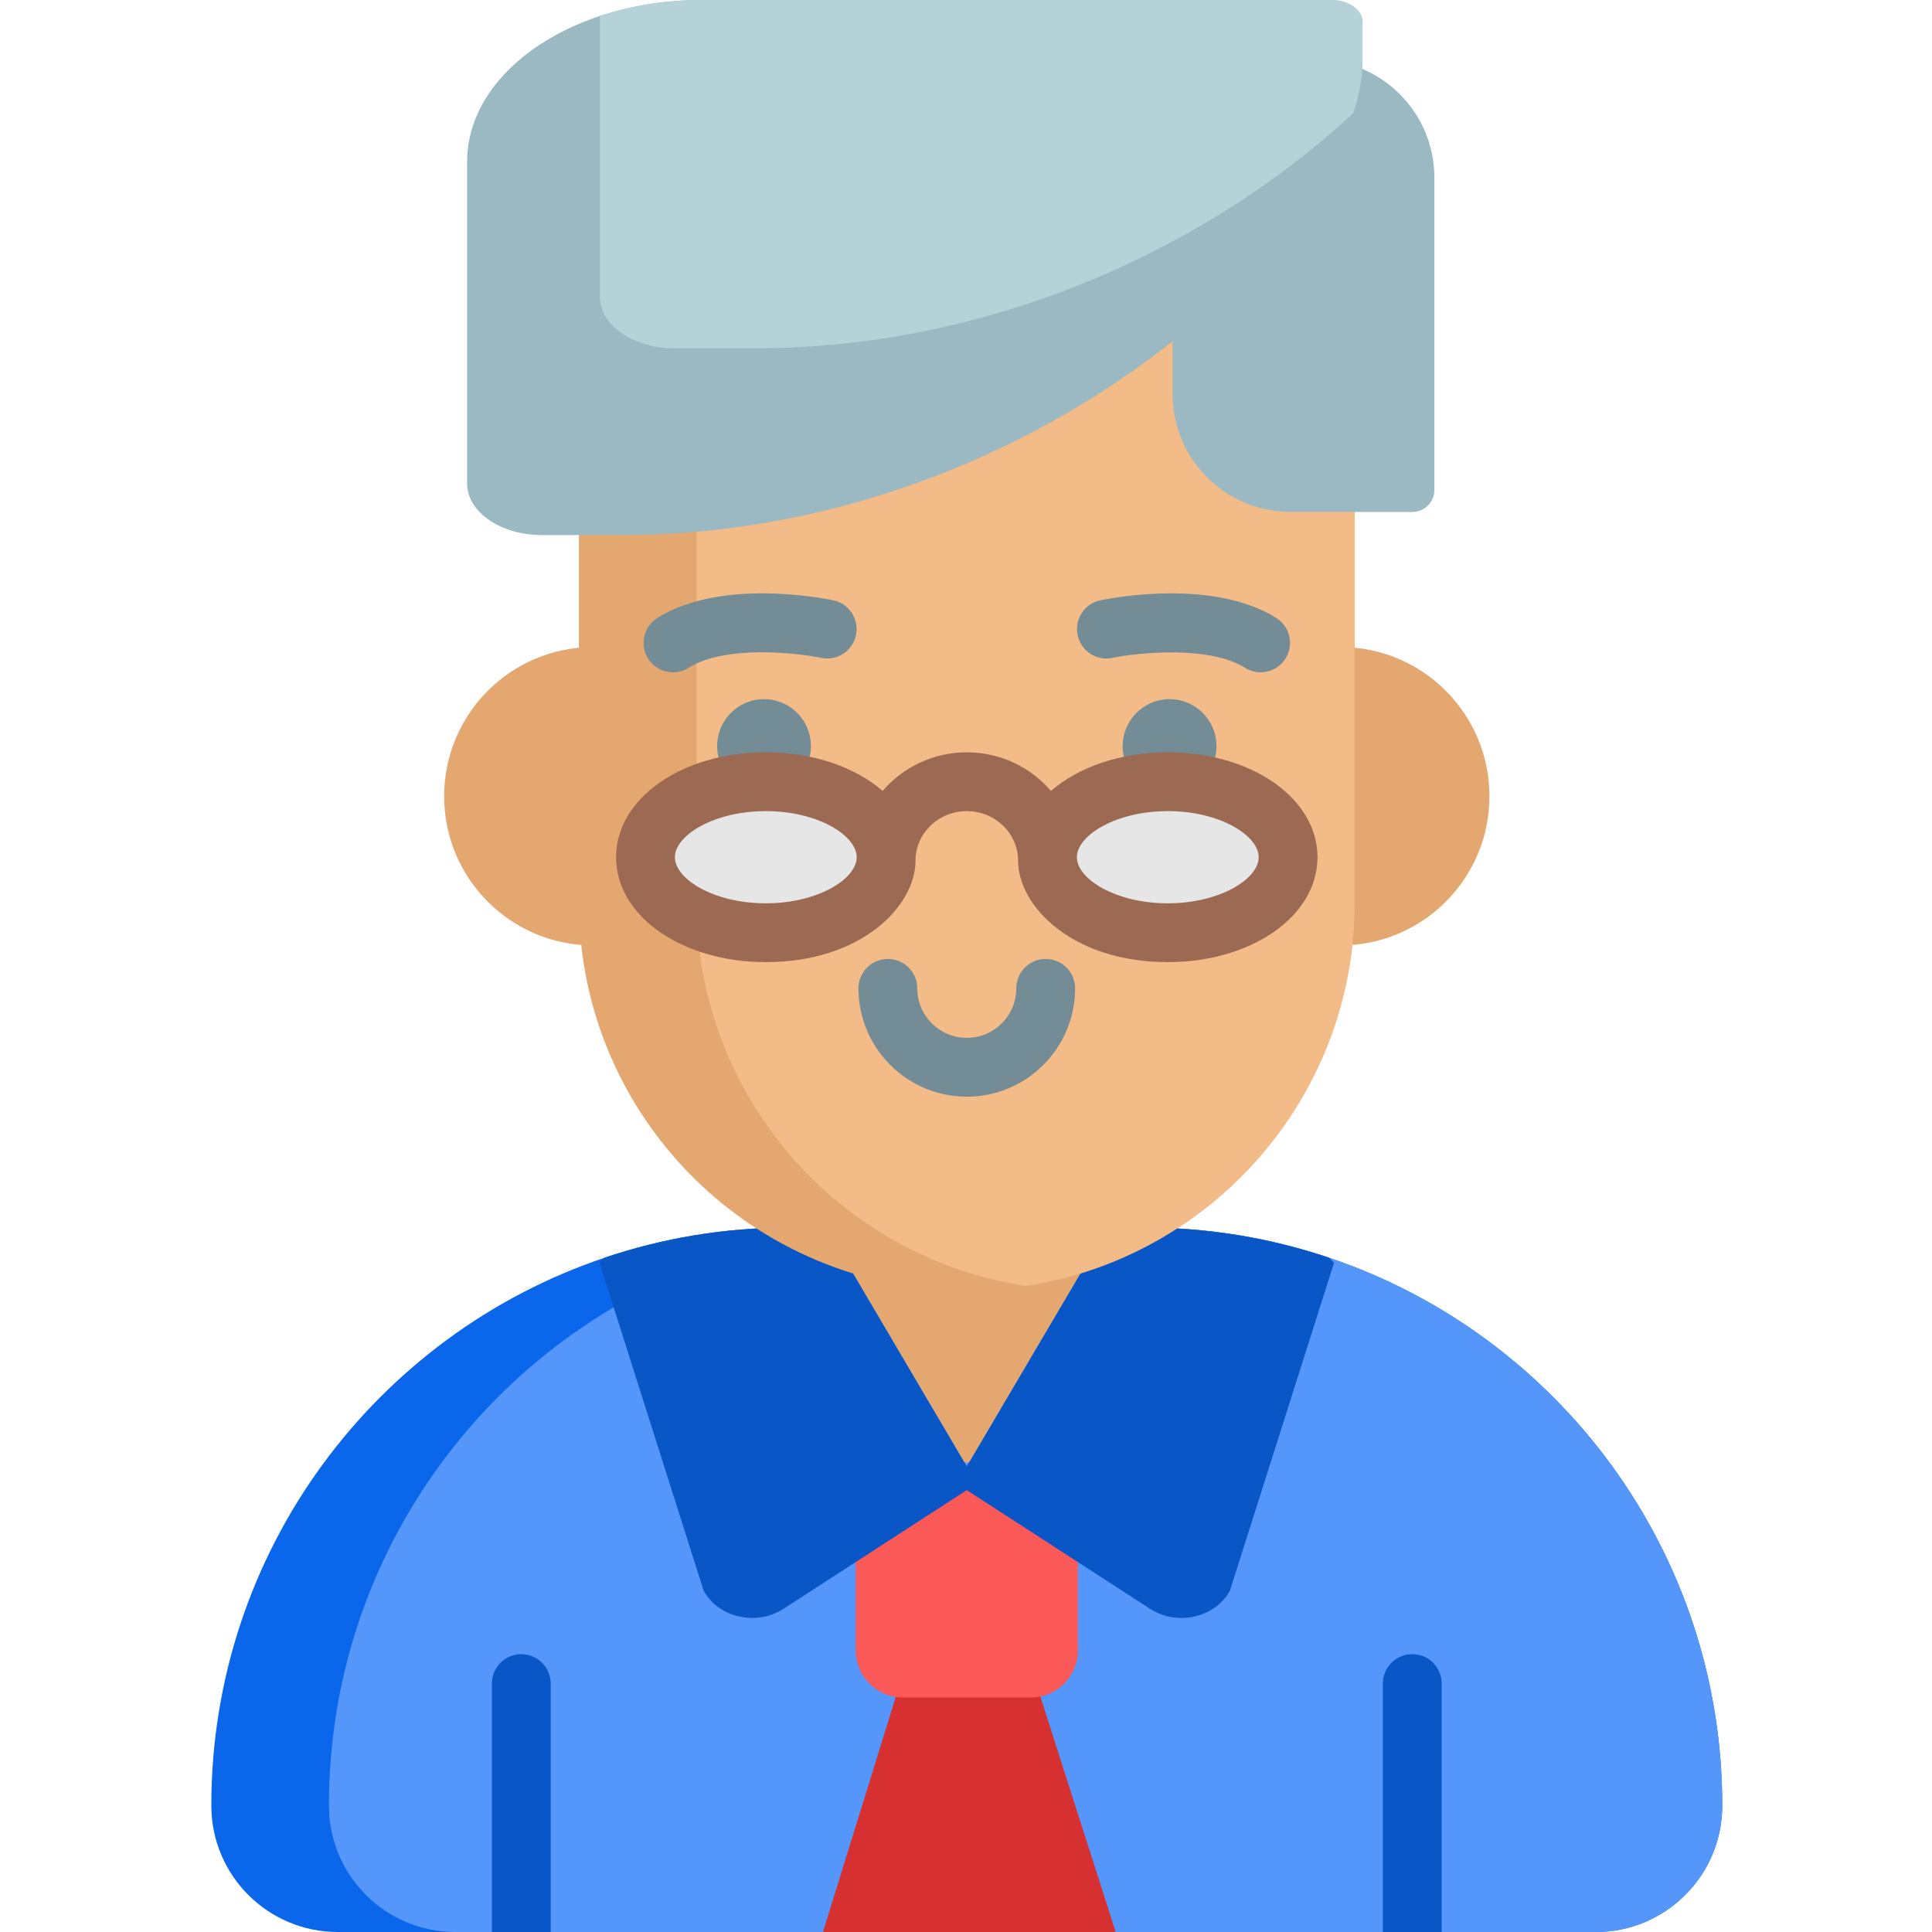 <svg height="512pt" viewBox="-56 0 512 512" width="512pt" xmlns="http://www.w3.org/2000/svg"><path d="m400.414 478.484c0 18.512-15 33.516-33.516 33.516h-333.383c-18.512 0-33.516-14.992-33.516-33.516 0-67.336 43.523-124.73 104.188-145.164 15.367-5.195 31.832-8 48.965-8h94.109c17.133 0 33.602 2.805 48.969 8 60.652 20.434 104.184 77.828 104.184 145.164zm0 0" fill="#0a66ea"/><path d="m400.414 478.484c0 18.512-15 33.516-33.516 33.516h-302.211c-18.516 0-33.52-14.992-33.52-33.516 0-67.336 43.523-124.73 104.188-145.164 15.367-5.195 31.836-8 48.965-8h62.941c17.133 0 33.602 2.805 48.969 8 60.652 20.434 104.184 77.828 104.184 145.164zm0 0" fill="#5596fb"/><path d="m89.941 446.16v65.84h-15.582v-65.84c0-4.301 3.488-7.793 7.793-7.793 4.309 0 7.789 3.492 7.789 7.793zm0 0" fill="#0956c6"/><path d="m326.059 446.16v65.84h-15.586v-65.84c0-4.301 3.48-7.793 7.793-7.793 4.301 0 7.793 3.492 7.793 7.793zm0 0" fill="#0956c6"/><path d="m219.281 448.277h-37.457l-19.73 63.723h77.574zm0 0" fill="#d63030"/><path d="m217.176 449.863h-33.938c-6.859 0-12.469-5.609-12.469-12.469v-30.027c0-6.859 5.609-12.469 12.469-12.469h33.938c6.859 0 12.469 5.609 12.469 12.469v30.027c0 6.859-5.609 12.469-12.469 12.469zm0 0" fill="#fb5858"/><path d="m202.91 393.152-2.703 1.746-48.559 31.449c-7.18 4.656-17.258 2.371-21.176-4.801l-27.586-86.875 1.301-1.352c15.367-5.195 31.832-8 48.965-8h9.789l37.266 63.25zm0 0" fill="#0956c6"/><path d="m297.527 334.672-27.586 86.875c-3.914 7.172-13.992 9.457-21.172 4.801l-48.562-31.449-2.699-1.746 2.699-4.582 37.27-63.25h9.785c17.133 0 33.602 2.805 48.969 8zm0 0" fill="#0956c6"/><g fill="#e3a76f"><path d="m338.719 211.008c0 21.832-17.699 39.535-39.531 39.535-21.836 0-39.535-17.703-39.535-39.535 0-21.832 17.699-39.535 39.535-39.535 21.832 0 39.531 17.703 39.531 39.535zm0 0"/><path d="m162.941 266.328v58.727c0 .172.047.344.133.492l36.297 61.605c.375.637 1.297.637 1.672 0l36.297-61.605c.09-.148.133-.32.133-.492v-58.723c0-8.719-7.062-15.785-15.781-15.785l-42.969-.004c-8.715 0-15.781 7.066-15.781 15.785zm0 0"/><path d="m140.766 211.016c0 21.832-17.699 39.531-39.535 39.531-21.832 0-39.531-17.699-39.531-39.531 0-21.836 17.699-39.535 39.531-39.535 21.836 0 39.535 17.699 39.535 39.535zm0 0"/><path d="m302.992 55.344v183.836c0 51.461-37.828 94.098-87.199 101.609-5.082.77-10.285 1.176-15.586 1.176-56.77 0-102.785-46.027-102.785-102.785v-183.836c0-18.742 15.191-33.93 33.934-33.93h137.703c18.742 0 33.934 15.188 33.934 33.93zm0 0"/></g><path d="m302.992 55.344v183.836c0 51.461-37.828 94.098-87.199 101.609-49.371-7.512-87.199-50.148-87.199-101.609v-183.836c0-18.742 15.188-33.93 33.93-33.93h106.535c18.742 0 33.934 15.188 33.934 33.93zm0 0" fill="#f2bb88"/><path d="m266.371 197.711c0 6.859-5.562 12.422-12.426 12.422-6.859 0-12.422-5.562-12.422-12.422 0-6.863 5.562-12.426 12.422-12.426 6.863 0 12.426 5.562 12.426 12.426zm0 0" fill="#738c96"/><path d="m282.219 163.773c-16.723-10.512-43.594-5.316-46.602-4.691-4.215.879-6.918 5.008-6.039 9.219.879 4.215 5.008 6.93 9.219 6.039 6.027-1.258 25.426-3.473 35.129 2.629 1.285.809 2.723 1.195 4.137 1.195 2.594 0 5.125-1.293 6.605-3.648 2.289-3.641 1.195-8.453-2.449-10.742zm0 0" fill="#738c96"/><path d="m158.895 197.711c0 6.859-5.562 12.422-12.426 12.422-6.859 0-12.422-5.562-12.422-12.422 0-6.863 5.562-12.426 12.422-12.426 6.863 0 12.426 5.562 12.426 12.426zm0 0" fill="#738c96"/><path d="m164.801 159.082c-3.008-.625-29.879-5.824-46.602 4.691-3.645 2.289-4.742 7.102-2.449 10.746 1.48 2.355 4.012 3.645 6.602 3.645 1.418 0 2.852-.387 4.141-1.195 9.691-6.094 28.652-3.961 35.137-2.625 4.211.875 8.332-1.832 9.211-6.039.875-4.215-1.828-8.344-6.039-9.223zm0 0" fill="#738c96"/><path d="m178.824 227.172c0-11.047-14.273-20.004-31.883-20.004s-31.883 8.957-31.883 20.004c0 11.051 14.273 20.008 31.883 20.008s31.883-8.957 31.883-20.008zm0 0" fill="#e6e6e6"/><path d="m285.355 227.172c0-11.047-14.273-20.004-31.883-20.004-17.605 0-31.879 8.957-31.879 20.004 0 11.051 14.273 20.008 31.879 20.008 17.609 0 31.883-8.957 31.883-20.008zm0 0" fill="#e6e6e6"/><path d="m253.473 199.375c-12.652 0-23.742 3.953-30.957 10.23-5.355-6.25-13.367-10.23-22.309-10.23-8.941 0-16.949 3.98-22.305 10.23-7.215-6.277-18.305-10.23-30.961-10.23-22.246 0-39.672 12.211-39.672 27.797 0 15.59 17.426 27.801 39.672 27.801 25.43 0 39.676-14.918 39.676-26.895 0-7.234 6.098-13.121 13.59-13.121 7.496 0 13.594 5.887 13.594 13.121 0 11.973 14.25 26.895 39.676 26.895 22.246 0 39.672-12.211 39.672-27.801 0-15.586-17.43-27.797-39.676-27.797zm-106.531 40.012c-13.789 0-24.09-6.449-24.09-12.215s10.305-12.215 24.09-12.215c13.789 0 24.09 6.449 24.09 12.215s-10.301 12.215-24.09 12.215zm106.531 0c-13.785 0-24.086-6.449-24.086-12.215s10.301-12.215 24.086-12.215c13.789 0 24.09 6.449 24.09 12.215s-10.301 12.215-24.09 12.215zm0 0" fill="#9c6a53"/><path d="m200.207 290.633c-15.828 0-28.703-12.879-28.703-28.707 0-4.305 3.488-7.793 7.789-7.793 4.305 0 7.793 3.488 7.793 7.793 0 7.234 5.887 13.121 13.121 13.121 7.238 0 13.125-5.887 13.125-13.121 0-4.305 3.488-7.793 7.793-7.793 4.301 0 7.789 3.488 7.789 7.793 0 15.828-12.875 28.707-28.707 28.707zm0 0" fill="#738c96"/><path d="m324.125 47.086v82.773c0 3.211-2.598 5.809-5.809 5.809h-32.281c-17.285 0-31.301-14.016-31.301-31.305v-57.277c0-16.957 13.473-30.766 30.305-31.285.332-.008.664-.02.996-.02h6.785c17.289 0 31.305 14.016 31.305 31.305zm0 0" fill="#9bb9c3"/><path d="m305.07 5.754v10.547c0 4.188-.82 8.781-2.422 13.641-14.605 44.613-93.941 112.52-195.594 111.855h-19.449c-10.941 0-19.812-6.117-19.812-13.66v-85.312c0-16.984 14.348-31.656 35.156-38.586 8.18-2.711 17.34-4.238 27.035-4.238h166.742c4.613 0 8.344 2.578 8.344 5.754zm0 0" fill="#9bb9c3"/><path d="m305.07 5.754v10.547c0 4.188-.82 8.781-2.422 13.641-35.418 33.082-93.016 62.809-160.426 62.371h-19.461c-10.938 0-19.812-6.121-19.812-13.672v-74.402c8.18-2.711 17.34-4.238 27.035-4.238h166.742c4.613 0 8.344 2.578 8.344 5.754zm0 0" fill="#b4d2d7"/></svg>